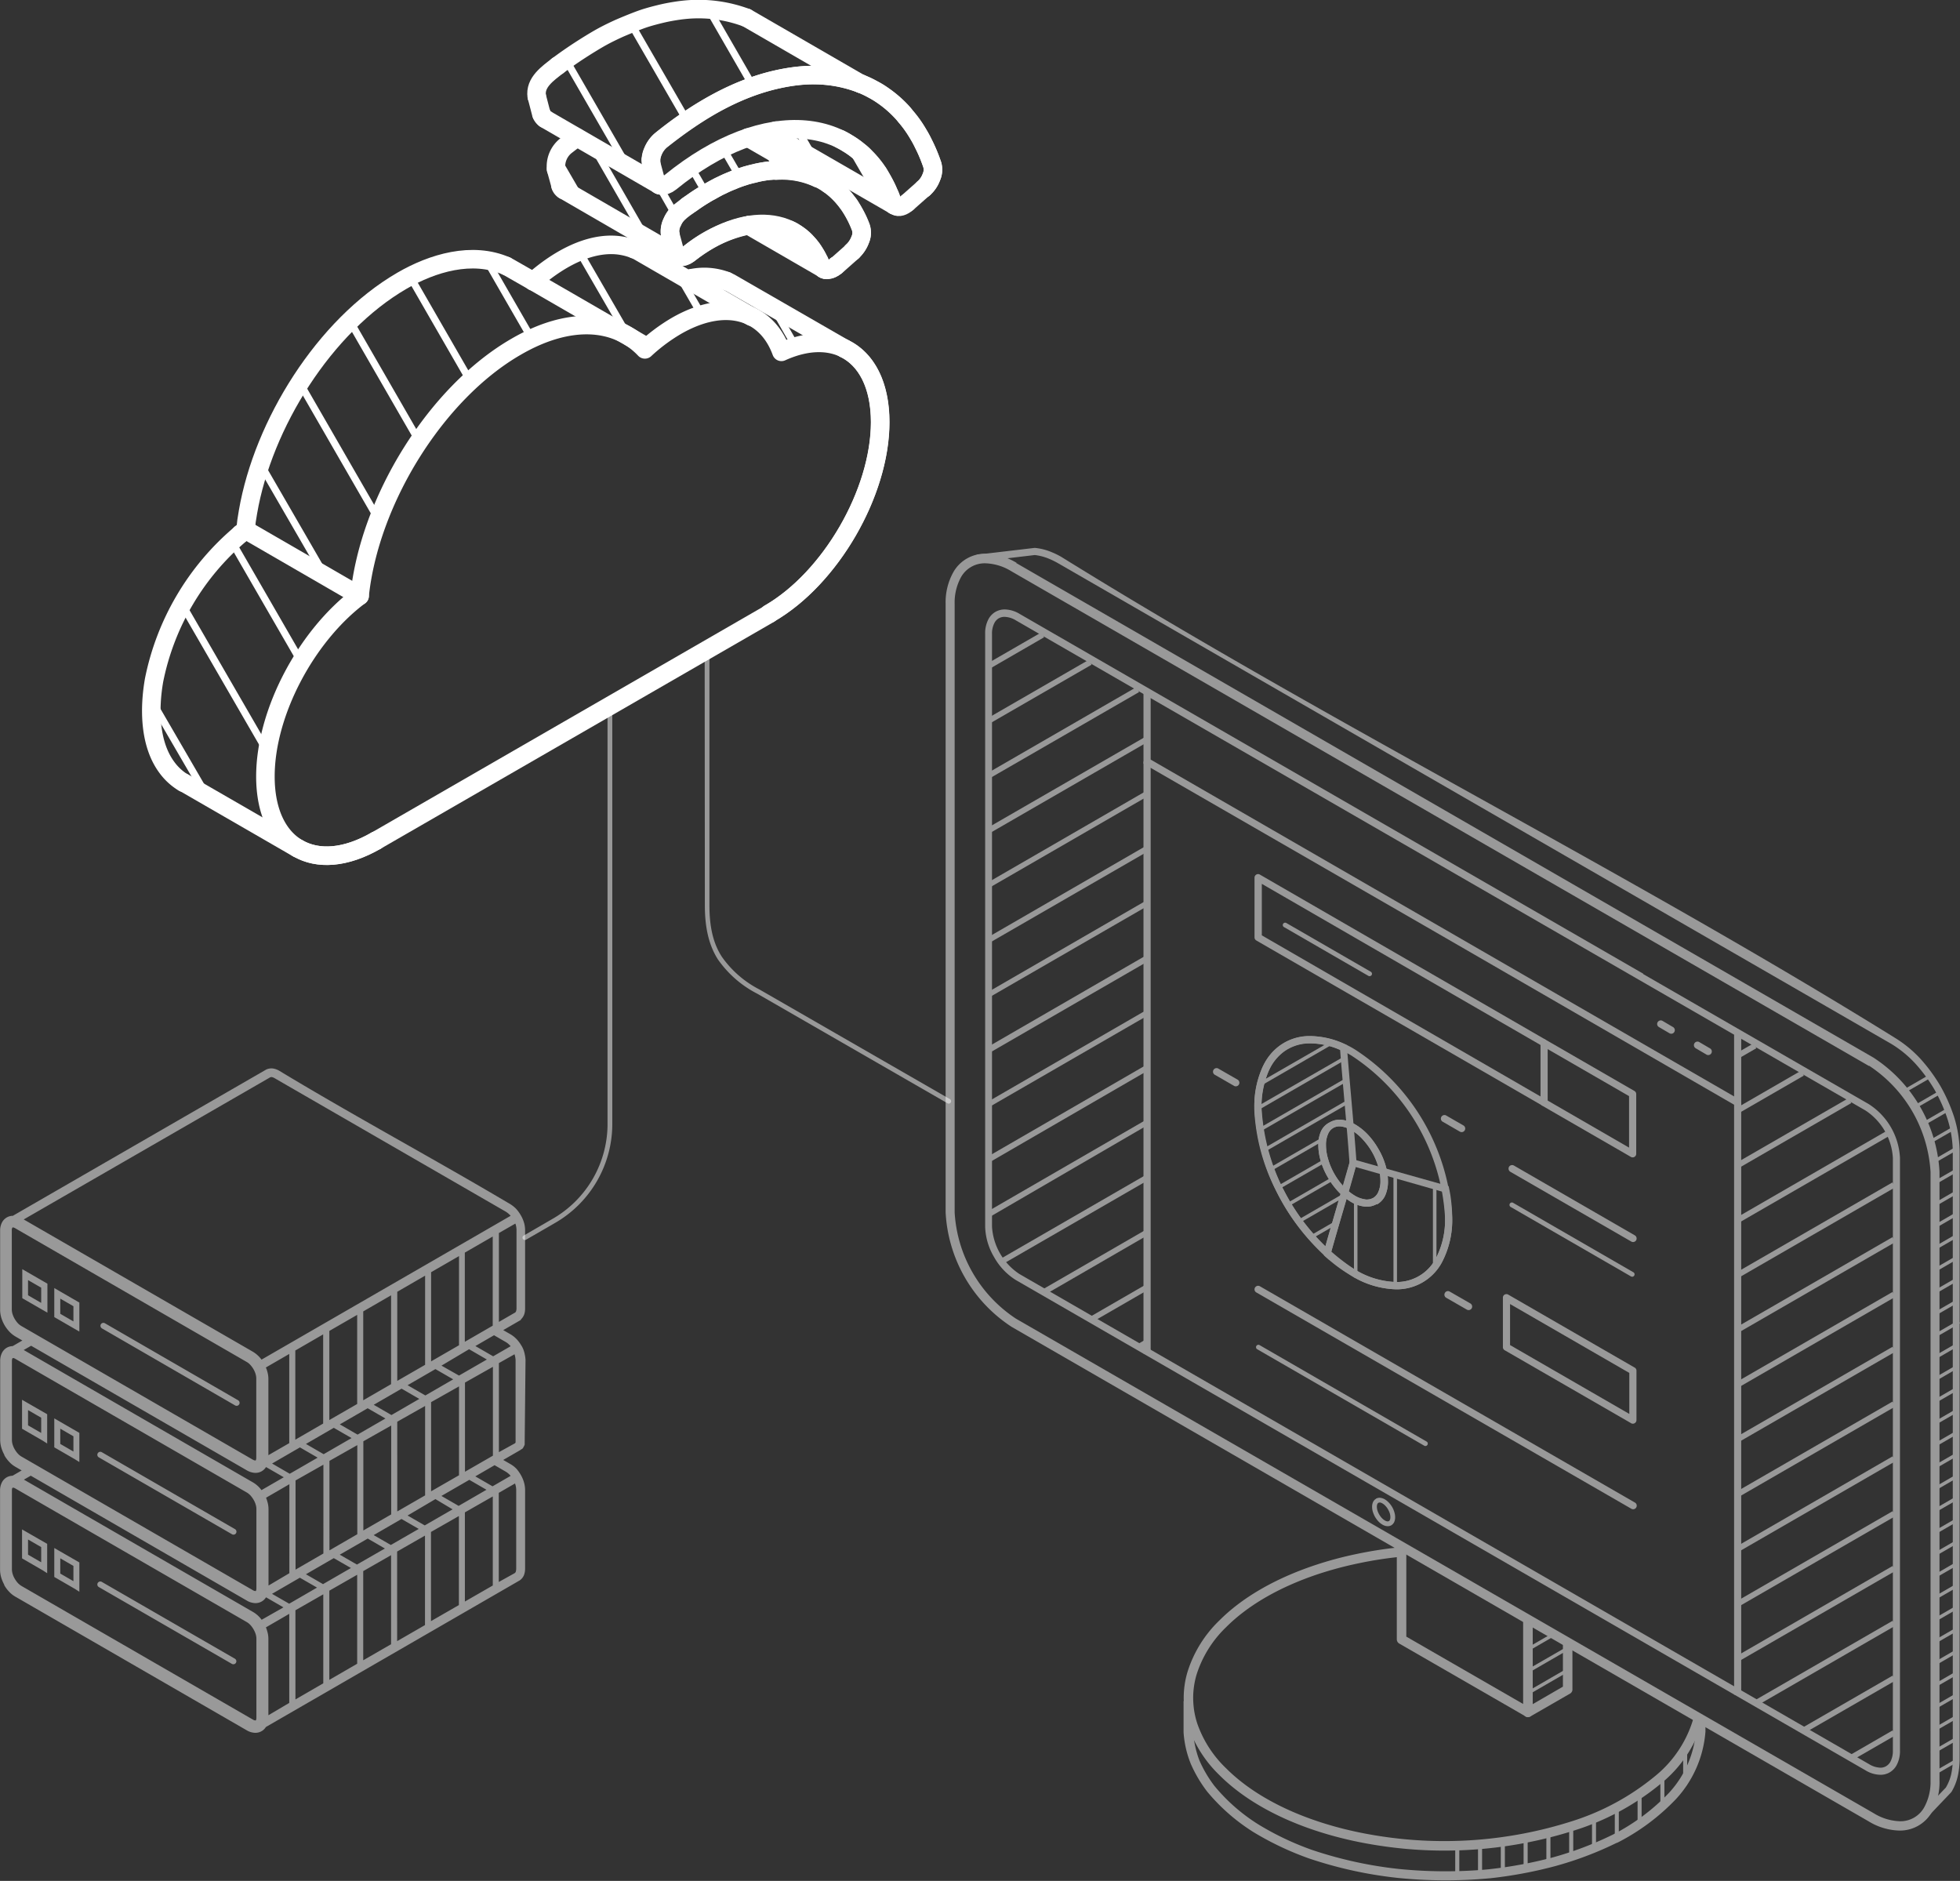 <svg id="Layer_1" data-name="Layer 1" xmlns="http://www.w3.org/2000/svg" viewBox="0 0 317.39 304.55"><rect x="0" y="0" width="317.39" height="304.55" fill="#333333" stroke="none"/><defs><style>.cls-1,.cls-3{fill:#fff;}.cls-1,.cls-2{opacity:0.5;}.cls-4,.cls-5,.cls-6,.cls-7,.cls-8{fill:none;stroke:#fff;stroke-linecap:round;}.cls-4,.cls-5{stroke-linejoin:round;stroke-width:3px;}.cls-4{fill-rule:evenodd;}.cls-6,.cls-7,.cls-8{stroke-miterlimit:10;}.cls-6{stroke-width:1.16px;}.cls-7{stroke-width:1.17px;}.cls-8{stroke-width:1.16px;}</style></defs><path class="cls-1" d="M369.78,174.75a.39.39,0,1,1,.77,0v41.09c0,3.6.64,6.22,2,8.33a16.79,16.79,0,0,0,6.13,5.33l30.85,17.76a.39.39,0,0,1-.39.67l-30.84-17.76a17.51,17.51,0,0,1-6.4-5.59c-1.41-2.24-2.09-5-2.09-8.74Z" transform="translate(-255.67 -69.27)"/><path class="cls-1" d="M354.05,184.49a.39.39,0,1,1,.77,0V251a18.51,18.51,0,0,1-9.45,16.39L340.86,270a.39.39,0,0,1-.52-.14.38.38,0,0,1,.14-.53l4.5-2.61A17.72,17.72,0,0,0,354.05,251V184.49Z" transform="translate(-255.67 -69.27)"/><g class="cls-2"><path class="cls-3" d="M448.9,344.81v4.93a15.3,15.3,0,0,0,1,4.59,19.92,19.92,0,0,0,2.44,4.13h0a29.47,29.47,0,0,0,7.11,6.22,46.32,46.32,0,0,0,8.67,4.12,66.17,66.17,0,0,0,14.08,3.09,75.7,75.7,0,0,0,14.45.06h0A69.88,69.88,0,0,0,507,370.05a55.71,55.71,0,0,0,9.82-3.71h0a33.62,33.62,0,0,0,9.1-6.76,16.6,16.6,0,0,0,4.38-10v-1.93h1.54v2a18.11,18.11,0,0,1-4.77,10.92,35,35,0,0,1-9.52,7.08l-.06,0a56.21,56.21,0,0,1-10.1,3.81,70.83,70.83,0,0,1-10.55,1.95h-.06a77.1,77.1,0,0,1-14.74-.07,67.42,67.42,0,0,1-14.41-3.16h0a48.72,48.72,0,0,1-9-4.27,31.42,31.42,0,0,1-7.47-6.54l-.07-.09a21.44,21.44,0,0,1-2.61-4.46,16.52,16.52,0,0,1-1.15-5.05v-5.05Z" transform="translate(-255.67 -69.27)"/><path class="cls-3" d="M482.7,321.32a63.23,63.23,0,0,0-7,1.07,59.05,59.05,0,0,0-6.59,1.76c-6.41,2.14-11.43,5.13-14.87,8.57a18.32,18.32,0,0,0-4.79,7.65,13.24,13.24,0,0,0,.14,8.09,18.41,18.41,0,0,0,4.64,7.14c5.61,5.61,14.66,9.39,24.76,10.95a68,68,0,0,0,31.13-2.36,40,40,0,0,0,13.48-7.27,18.78,18.78,0,0,0,6.4-9.8l1.51.35a20.3,20.3,0,0,1-6.9,10.61,41.37,41.37,0,0,1-14,7.57,69.44,69.44,0,0,1-31.84,2.42c-10.42-1.61-19.78-5.53-25.63-11.37a20.1,20.1,0,0,1-5-7.76,14.73,14.73,0,0,1-.16-9,19.77,19.77,0,0,1,5.18-8.32c3.59-3.59,8.82-6.71,15.48-8.93a59.37,59.37,0,0,1,6.75-1.81,66.34,66.34,0,0,1,7.17-1.1l.15,1.54Z" transform="translate(-255.67 -69.27)"/><path class="cls-3" d="M503.87,331.2v14l4.89-2.83v-7.18h1.54v7.58a.76.76,0,0,1-.38.72l-6.44,3.71a.7.7,0,0,1-.38.11.77.77,0,0,1-.77-.77V331.2Z" transform="translate(-255.67 -69.27)"/><path class="cls-3" d="M483.4,319.65v14.62l18.93,10.91V331.45h1.54v15.06a.86.86,0,0,1-.1.38.78.78,0,0,1-1.06.29L482.27,335.4a.8.8,0,0,1-.41-.68V319.65Z" transform="translate(-255.67 -69.27)"/><path class="cls-3" d="M478.48,311.94a1.22,1.22,0,0,1,.71-.15,2,2,0,0,1,.73.25,3.22,3.22,0,0,1,.65.53,3.87,3.87,0,0,1,.54.72,3.68,3.68,0,0,1,.35.82,2.76,2.76,0,0,1,.13.83,1.89,1.89,0,0,1-.14.75,1.24,1.24,0,0,1-.48.55,1.14,1.14,0,0,1-.71.14,1.72,1.72,0,0,1-.73-.25,2.86,2.86,0,0,1-.65-.52,4.37,4.37,0,0,1-.54-.72,4.63,4.63,0,0,1-.36-.83v0a2.89,2.89,0,0,1-.12-.81,1.93,1.93,0,0,1,.14-.75,1.21,1.21,0,0,1,.48-.54Zm.64.62a.39.39,0,0,0-.25.05.34.34,0,0,0-.16.19,1.06,1.06,0,0,0-.08.43,2.13,2.13,0,0,0,.09.6h0a3.23,3.23,0,0,0,.29.66,3.12,3.12,0,0,0,.43.58,2.16,2.16,0,0,0,.48.39,1.15,1.15,0,0,0,.41.15.47.47,0,0,0,.25-.05.38.38,0,0,0,.16-.19,1.08,1.08,0,0,0,.08-.44,2.25,2.25,0,0,0-.09-.61,3.4,3.4,0,0,0-.29-.65,2.82,2.82,0,0,0-.43-.58,1.91,1.91,0,0,0-.48-.39,1,1,0,0,0-.41-.15Z" transform="translate(-255.67 -69.27)"/><path class="cls-3" d="M557.76,249.08l-137.6-79.37a3.72,3.72,0,0,0-1.81-.56,1.87,1.87,0,0,0-.94.23,1.91,1.91,0,0,0-.68.7,3.68,3.68,0,0,0-.42,1.86l0,95.95a9.9,9.9,0,0,0,4.43,7.66l137.6,79.37a3.74,3.74,0,0,0,1.82.57,1.76,1.76,0,0,0,.93-.24,1.88,1.88,0,0,0,.68-.69,3.68,3.68,0,0,0,.42-1.86l0-95.95a9.9,9.9,0,0,0-4.43-7.67Zm-36-22.09,36.58,21.09a11,11,0,0,1,5,8.67l0,95.95a4.77,4.77,0,0,1-.57,2.43,3,3,0,0,1-1.1,1.12,2.93,2.93,0,0,1-1.51.39,4.77,4.77,0,0,1-2.4-.72L420.2,276.55a10.29,10.29,0,0,1-3.55-3.73,10.19,10.19,0,0,1-1.45-4.93l0-96a4.83,4.83,0,0,1,.57-2.43,3,3,0,0,1,1.1-1.12,3,3,0,0,1,1.52-.39,4.83,4.83,0,0,1,2.39.72l101,58.27Z" transform="translate(-255.67 -69.27)"/><g id="_2566851363984" data-name=" 2566851363984"><polygon class="cls-3" points="299.55 284.19 306.47 280.19 306.93 280.98 300.01 284.97 300 284.96 299.55 284.19"/><polygon class="cls-3" points="291.86 279.75 306.47 271.32 306.93 272.11 292.32 280.54 292.31 280.53 291.86 279.75"/><polygon class="cls-3" points="284.17 275.31 306.47 262.44 306.92 263.23 284.63 276.1 284.62 276.09 284.17 275.31"/><polygon class="cls-3" points="281.4 268.04 306.46 253.57 306.92 254.36 281.4 269.09 281.4 268.04"/><polygon class="cls-3" points="281.4 259.17 306.46 244.7 306.92 245.49 281.4 260.22 281.4 259.17"/><polygon class="cls-3" points="281.4 250.29 306.46 235.82 306.91 236.61 281.4 251.34 281.4 250.29"/><polygon class="cls-3" points="281.4 241.41 306.45 226.95 306.91 227.74 281.4 242.47 281.4 241.41"/><polygon class="cls-3" points="281.4 232.54 306.45 218.08 306.9 218.87 281.4 233.59 281.4 232.54"/><polygon class="cls-3" points="281.4 223.66 306.45 209.2 306.9 209.99 281.4 224.72 281.4 223.66"/><polygon class="cls-3" points="281.4 214.79 306.44 200.33 306.9 201.12 281.4 215.84 281.4 214.79"/><polygon class="cls-3" points="281.4 205.91 306.44 191.46 306.89 192.25 281.4 206.97 281.4 205.91"/><polygon class="cls-3" points="281.4 197.04 305.33 183.22 305.79 184.01 281.4 198.09 281.4 197.04"/><polygon class="cls-3" points="281.4 188.16 299.34 177.81 299.79 178.6 281.4 189.22 281.4 188.16"/><polygon class="cls-3" points="281.4 179.29 291.65 173.37 292.1 174.16 281.4 180.34 281.4 179.29"/><polygon class="cls-3" points="281.4 170.41 283.96 168.94 284.41 169.73 281.4 171.47 281.4 170.41"/><polygon class="cls-3" points="184.21 217.65 185.77 216.75 185.77 217.81 184.67 218.44 184.66 218.43 184.21 217.65"/><path class="cls-3" d="M432.19,282.48l9.24-5.34v1.06l-8.78,5.07h0l-.45-.78Zm82.48-47.62h0l.91.52-.91-.52Z" transform="translate(-255.67 -69.27)"/><path class="cls-3" d="M424.5,278.05l16.93-9.78v1.05L425,278.83h0ZM507.9,231h0l-.91-.53.91.53Z" transform="translate(-255.67 -69.27)"/><path class="cls-3" d="M417.6,273.15l23.83-13.76v1.06l-23.37,13.49ZM499.3,226h0l.91.53h0l-.91-.53Z" transform="translate(-255.67 -69.27)"/><path class="cls-3" d="M415.5,265.49l25.93-15v1L416,266.28l-.45-.77v0Zm76.11-43.94h0l.91.52h0l-.92-.52Z" transform="translate(-255.67 -69.27)"/><path class="cls-3" d="M415.5,256.62l25.93-15v1.06L416,257.41l-.45-.78Zm68.43-39.51h0l.91.52h0Z" transform="translate(-255.67 -69.27)"/><path class="cls-3" d="M415.49,247.75l25.94-15v1l-25.49,14.72-.45-.78Zm60.75-35.08h0l.91.53h0Z" transform="translate(-255.67 -69.27)"/><path class="cls-3" d="M415.49,238.87l25.94-15V225l-25.49,14.72-.45-.78v0Zm53.07-30.64h0l.91.53h0Z" transform="translate(-255.67 -69.27)"/><path class="cls-3" d="M415.49,230l25.94-15v1l-25.5,14.72-.44-.78Zm45.38-26.2h0l.91.52h0Z" transform="translate(-255.67 -69.27)"/><path class="cls-3" d="M415.48,221.13l25.95-15v1.06l-25.5,14.72-.45-.78Zm37.7-21.77h0l.91.52h0l-.92-.52Z" transform="translate(-255.67 -69.27)"/><path class="cls-3" d="M415.48,212.25l25.95-15v1l-25.5,14.73-.45-.78v0Zm30-17.33h0l.91.53h0l-.91-.53Z" transform="translate(-255.67 -69.27)"/><polygon class="cls-3" points="159.81 134.11 185.77 119.13 185.77 120.18 160.26 134.91 159.81 134.13 159.81 134.11"/><polygon class="cls-3" points="159.81 125.24 184 111.27 184.45 112.06 160.25 126.03 159.81 125.25 159.81 125.24"/><polygon class="cls-3" points="159.8 116.37 176.31 106.84 176.76 107.63 160.25 117.16 159.8 116.38 159.8 116.37"/><polygon class="cls-3" points="159.8 107.49 168.62 102.4 169.07 103.19 160.25 108.29 159.8 107.51 159.8 107.49"/></g><path class="cls-3" d="M442,192.57v95.88h-1.16V192.57Zm94.48,151.09V247.79h1.15v95.87Z" transform="translate(-255.67 -69.27)"/><path class="cls-3" d="M442,181.26v11l94.48,54.54v-10.3h1.15v12.31q-48.37-28-96.79-55.88V181.26Z" transform="translate(-255.67 -69.27)"/><path class="cls-3" d="M505.46,248.31l-46.35-26.76a.59.59,0,0,1-.29-.5v-9.67a.58.58,0,0,1,.58-.58.53.53,0,0,1,.3.09L506,237.64l-.58,1L460,212.38v8.34L506,247.31l-.58,1Z" transform="translate(-255.67 -69.27)"/><path class="cls-3" d="M530.26,239a.58.58,0,0,1-.21-.79.58.58,0,0,1,.79-.21l1.7,1a.58.58,0,1,1-.58,1Z" transform="translate(-255.67 -69.27)"/><path class="cls-3" d="M524.31,235.57a.57.57,0,0,1-.21-.79.58.58,0,0,1,.79-.21l1.7,1a.58.58,0,0,1,.21.79.57.57,0,0,1-.79.21l-1.7-1Z" transform="translate(-255.67 -69.27)"/><path class="cls-3" d="M506,237.64l14.34,8.28a.58.58,0,0,1,.29.5v9.67a.58.58,0,0,1-.92.47l-14.29-8.25a.57.57,0,0,1-.29-.5v-9.67a.58.58,0,0,1,.58-.58.6.6,0,0,1,.29.08Zm13.47,9.11-13.18-7.61v8.33l13.18,7.62Z" transform="translate(-255.67 -69.27)"/><path class="cls-3" d="M463.59,219.38a.37.37,0,0,1-.14-.52.38.38,0,0,1,.52-.14l13.67,7.89a.39.39,0,0,1,.15.53.4.4,0,0,1-.53.14Z" transform="translate(-255.67 -69.27)"/><path class="cls-3" d="M500.24,259a.6.6,0,0,1-.21-.8.59.59,0,0,1,.79-.21l19.59,11.31a.59.59,0,0,1,.21.79.58.58,0,0,1-.79.21Z" transform="translate(-255.67 -69.27)"/><path class="cls-3" d="M500.34,264.72a.39.39,0,1,1,.39-.67l19.4,11.2a.39.39,0,1,1-.39.67Z" transform="translate(-255.67 -69.27)"/><path class="cls-3" d="M459.11,278.54a.57.57,0,0,1-.21-.79.58.58,0,0,1,.79-.21l60.69,35a.58.58,0,1,1-.58,1l-60.69-35Z" transform="translate(-255.67 -69.27)"/><path class="cls-3" d="M459.21,287.71a.39.39,0,0,1,.38-.67l27.14,15.67a.39.39,0,0,1-.38.67l-27.14-15.67Z" transform="translate(-255.67 -69.27)"/><path class="cls-3" d="M475.11,274.85a13.38,13.38,0,0,0,6.58,2,7.12,7.12,0,0,0,6.44-3.72,13.44,13.44,0,0,0,1.54-6.72,33.59,33.59,0,0,0-15.15-26.22,13.42,13.42,0,0,0-6.61-2,7,7,0,0,0-6.41,3.7,13.42,13.42,0,0,0-1.54,6.74,33.54,33.54,0,0,0,15.15,26.23Zm6.58,3.18a14.49,14.49,0,0,1-7.16-2.18,34.7,34.7,0,0,1-15.73-27.23,14.57,14.57,0,0,1,1.7-7.32,8.21,8.21,0,0,1,7.41-4.28,14.57,14.57,0,0,1,7.19,2.19,34.68,34.68,0,0,1,15.73,27.22,14.7,14.7,0,0,1-1.7,7.3,8.29,8.29,0,0,1-7.44,4.3Z" transform="translate(-255.67 -69.27)"/><path class="cls-3" d="M475.11,274.85a13.38,13.38,0,0,0,6.58,2,7.12,7.12,0,0,0,6.44-3.72,13.44,13.44,0,0,0,1.54-6.72c0-.57,0-1.14-.07-1.71s-.12-1.18-.21-1.78l-.14-.69-14.07-4L471.23,272c.58.52,1.18,1,1.79,1.45A21.37,21.37,0,0,0,475.11,274.85Zm6.58,3.18a14.49,14.49,0,0,1-7.16-2.18,23.47,23.47,0,0,1-2.19-1.43c-.72-.53-1.43-1.12-2.13-1.75l-.13-.12-.1-.37q2.2-7.65,4.4-15.31l15.87,4.46c.1.47.2.95.28,1.43s.17,1.25.22,1.87.08,1.21.08,1.8a14.7,14.7,0,0,1-1.7,7.3,8.29,8.29,0,0,1-7.44,4.3Z" transform="translate(-255.67 -69.27)"/><path class="cls-3" d="M470.2,272.62a36.13,36.13,0,0,1-7.8-10.38,32.19,32.19,0,0,1-3.53-12,16.46,16.46,0,0,1,1.16-8,9.11,9.11,0,0,1,2.91-3.67,8.18,8.18,0,0,1,4.29-1.51,12.8,12.8,0,0,1,6.24,1.3l.32.14,0,.34c.21,2.73.46,5.58.71,8.44.3,3.42.6,6.85.84,10.27v.1l0,.09c-.69,2.6-1.45,5.14-2.2,7.68-.67,2.27-1.35,4.54-2,6.93l-.24.91-.7-.63Zm-6.77-10.9a35.19,35.19,0,0,0,6.85,9.39c.56-2,1.15-4,1.75-6,.75-2.51,1.49-5,2.17-7.55-.23-3.3-.54-6.73-.84-10.16-.23-2.7-.47-5.4-.68-8.11a11.64,11.64,0,0,0-5.37-1.06,7.1,7.1,0,0,0-3.69,1.3,7.94,7.94,0,0,0-2.53,3.2,15.45,15.45,0,0,0-1.07,7.44,31.33,31.33,0,0,0,3.41,11.58Z" transform="translate(-255.67 -69.27)"/><path class="cls-3" d="M489.23,250.86a.58.58,0,0,1,.57-1l2.85,1.64a.58.58,0,0,1,.21.79.57.57,0,0,1-.79.21Z" transform="translate(-255.67 -69.27)"/><path class="cls-3" d="M489.86,279.4a.57.57,0,0,1-.21-.79.56.56,0,0,1,.78-.21l3.34,1.92a.59.59,0,0,1,.22.79.58.58,0,0,1-.79.21Z" transform="translate(-255.67 -69.27)"/><path class="cls-3" d="M452.33,243.26a.58.58,0,0,1,.57-1l3.22,1.85a.58.58,0,0,1-.58,1Z" transform="translate(-255.67 -69.27)"/><g id="_2566851336304" data-name=" 2566851336304"><polygon class="cls-3" points="214.63 202.34 214.64 202.33 214.92 202.82 214.92 202.83 214.63 202.34"/><polygon class="cls-3" points="212.34 199.97 215.9 197.91 216.19 198.4 212.62 200.46 212.34 199.97"/><polygon class="cls-3" points="210.32 197.44 217.22 193.45 217.51 193.94 210.6 197.93 210.32 197.44"/><path class="cls-3" d="M464.22,264l7.17-4.14c.09.16.2.33.3.48l-7.18,4.15Z" transform="translate(-255.67 -69.27)"/><path class="cls-3" d="M462.69,261.22l7.4-4.27c.05.19.11.37.17.56l-7.28,4.2Z" transform="translate(-255.67 -69.27)"/><path class="cls-3" d="M461.41,258.27l8.5-4.91a5.27,5.27,0,0,0-.13.73l-8.09,4.67Zm12.15-7,.3-.17.2.35-.5-.18Z" transform="translate(-255.67 -69.27)"/><polygon class="cls-3" points="204.72 185.9 217.88 178.29 218.17 178.79 205 186.39 204.72 185.9"/><polygon class="cls-3" points="204.01 182.61 217.58 174.78 217.86 175.27 204.29 183.1 204.01 182.61"/><path class="cls-3" d="M459.39,248.35,473,240.52l.28.49-13.56,7.84-.28-.49Z" transform="translate(-255.67 -69.27)"/><path class="cls-3" d="M459.89,244.37l11-6.33.28.49-11.05,6.39-.23-.4a.83.83,0,0,0,0-.15Z" transform="translate(-255.67 -69.27)"/><path class="cls-3" d="M464.36,238.39l.15.27-1,.59-.15-.26A6.5,6.5,0,0,1,464.36,238.39Z" transform="translate(-255.67 -69.27)"/></g><path class="cls-3" d="M478.61,264.23a3.25,3.25,0,0,1-2,.4,5.52,5.52,0,0,1-2.15-.74,9.73,9.73,0,0,1-2.07-1.67,12.07,12.07,0,0,1-1.69-2.3,11.56,11.56,0,0,1-1.14-2.61,9.09,9.09,0,0,1-.41-2.62,5.36,5.36,0,0,1,.44-2.26A3,3,0,0,1,471,251a3.1,3.1,0,0,1,1.95-.41,5.32,5.32,0,0,1,2.17.75,9.24,9.24,0,0,1,2.05,1.64,12.3,12.3,0,0,1,1.7,2.31,11.47,11.47,0,0,1,1.15,2.62,9.09,9.09,0,0,1,.41,2.62,5.49,5.49,0,0,1-.43,2.26,3.16,3.16,0,0,1-1.34,1.49Zm-1.86-.75a2.18,2.18,0,0,0,1.29-.25h0a2,2,0,0,0,.84-1,4.22,4.22,0,0,0,.33-1.78,7.85,7.85,0,0,0-.36-2.29,10.7,10.7,0,0,0-1-2.36h0a11.45,11.45,0,0,0-1.56-2.1,7.66,7.66,0,0,0-1.78-1.44,4.31,4.31,0,0,0-1.7-.6,2,2,0,0,0-1.25.25h0a2,2,0,0,0-.84,1,4.22,4.22,0,0,0-.33,1.78,7.85,7.85,0,0,0,.36,2.29,10.7,10.7,0,0,0,1,2.36h0a10.94,10.94,0,0,0,1.53,2.08,8.36,8.36,0,0,0,1.8,1.46,4.41,4.41,0,0,0,1.68.59Z" transform="translate(-255.67 -69.27)"/><path class="cls-3" d="M487.71,274.69V261.21h.35l.22.32V274c-.06.45-.14.32-.24.73Z" transform="translate(-255.67 -69.27)"/><polygon class="cls-3" points="225.65 207.86 225.65 190.31 226.22 190.31 226.22 207.86 225.65 207.86"/><polygon class="cls-3" points="219.25 206.84 219.25 194.47 219.82 194.47 219.82 206.84 219.25 206.84"/><path class="cls-3" d="M478.61,264.23a3.25,3.25,0,0,1-2,.4,5.52,5.52,0,0,1-2.15-.74,9.73,9.73,0,0,1-2.07-1.67,12.07,12.07,0,0,1-1.69-2.3,11.56,11.56,0,0,1-1.14-2.61,9.09,9.09,0,0,1-.41-2.62,5.36,5.36,0,0,1,.44-2.26A3,3,0,0,1,471,251a3.1,3.1,0,0,1,1.95-.41,5.32,5.32,0,0,1,2.17.75,9.24,9.24,0,0,1,2.05,1.64,12.3,12.3,0,0,1,1.7,2.31,11.47,11.47,0,0,1,1.15,2.62,9.09,9.09,0,0,1,.41,2.62,5.49,5.49,0,0,1-.43,2.26,3.16,3.16,0,0,1-1.34,1.49Zm-1.86-.75a2.18,2.18,0,0,0,1.29-.25h0a2,2,0,0,0,.84-1,4.22,4.22,0,0,0,.33-1.78,7.85,7.85,0,0,0-.36-2.29,10.7,10.7,0,0,0-1-2.36h0a11.45,11.45,0,0,0-1.56-2.1,7.66,7.66,0,0,0-1.78-1.44,4.31,4.31,0,0,0-1.7-.6,2,2,0,0,0-1.25.25h0a2,2,0,0,0-.84,1,4.22,4.22,0,0,0-.33,1.78,7.85,7.85,0,0,0,.36,2.29,10.7,10.7,0,0,0,1,2.36h0a10.94,10.94,0,0,0,1.53,2.08,8.36,8.36,0,0,0,1.8,1.46,4.41,4.41,0,0,0,1.68.59Z" transform="translate(-255.67 -69.27)"/><path class="cls-3" d="M566.76,362.88l4-4.16a7.42,7.42,0,0,0,.87-2.15,11.65,11.65,0,0,0,.26-2.45l0-98.52a18.09,18.09,0,0,0-.84-5.1,26,26,0,0,0-2.11-4.78,25.54,25.54,0,0,0-3.08-4.2,17.74,17.74,0,0,0-4-3.27l-134.9-77.81a12.44,12.44,0,0,0-1.84-.86,8.5,8.5,0,0,0-1.88-.44l-9.28,1.1-.13-1.15,9.34-1.1h.14a9.38,9.38,0,0,1,2.19.5,13.71,13.71,0,0,1,2,.93c43.67,27.11,91.24,50.72,134.92,77.83a19.48,19.48,0,0,1,4.25,3.48,26.92,26.92,0,0,1,3.23,4.41v0a27.06,27.06,0,0,1,2.21,5,19.59,19.59,0,0,1,.89,5.43q0,49.28,0,98.56a13.28,13.28,0,0,1-.29,2.69,8.74,8.74,0,0,1-1,2.54l-.08.11-4,4.2-.83-.8Z" transform="translate(-255.67 -69.27)"/><path class="cls-3" d="M500.2,287.06l19.31,11.15v-6.64L500.2,280.42v6.64Zm19.6,12.65-20.43-11.79a.57.57,0,0,1-.33-.53v-8a.59.59,0,0,1,.07-.29.58.58,0,0,1,.79-.21l20.43,11.79a.58.58,0,0,1,.34.53v8a.6.6,0,0,1-.08.29.59.59,0,0,1-.79.22Z" transform="translate(-255.67 -69.27)"/><path class="cls-3" d="M558.28,241.85,419.45,161.77a8.52,8.52,0,0,0-4.19-1.29,4.39,4.39,0,0,0-4,2.3,8.57,8.57,0,0,0-1,4.28l0,98.54a22.13,22.13,0,0,0,9.92,17.18L559.1,362.87a8.57,8.57,0,0,0,4.19,1.29,4.39,4.39,0,0,0,4-2.3,8.54,8.54,0,0,0,1-4.29l0-98.54a22.17,22.17,0,0,0-9.92-17.18ZM420.22,160.43l138.83,80.09A23.58,23.58,0,0,1,569.74,259l0,98.54a10,10,0,0,1-1.18,5.05,5.95,5.95,0,0,1-5.31,3.08,10,10,0,0,1-5-1.5L419.5,284.12a23.6,23.6,0,0,1-10.7-18.52l0-98.54A10,10,0,0,1,410,162a5.88,5.88,0,0,1,5.31-3.07,10.13,10.13,0,0,1,5,1.49Z" transform="translate(-255.67 -69.27)"/><polygon class="cls-3" points="313.32 216.61 317.39 214.26 317.12 213.79 313.2 216.05 313.15 216.17 313.12 216.26 313.32 216.61"/><polygon class="cls-3" points="312.98 220.35 317.06 217.99 316.78 217.52 312.71 219.87 312.71 219.88 312.98 220.35"/><polygon class="cls-3" points="312.98 223.89 317.05 221.53 316.78 221.06 312.71 223.41 312.71 223.42 312.98 223.89"/><polygon class="cls-3" points="312.98 227.43 317.05 225.08 316.78 224.6 312.71 226.95 312.71 226.96 312.98 227.43"/><polygon class="cls-3" points="312.97 230.97 317.05 228.62 316.77 228.15 312.7 230.5 312.7 230.5 312.97 230.97"/><polygon class="cls-3" points="312.97 234.51 317.04 232.16 316.77 231.69 312.7 234.04 312.7 234.05 312.97 234.51"/><polygon class="cls-3" points="312.97 238.05 317.04 235.7 316.77 235.23 312.7 237.58 312.7 237.59 312.97 238.05"/><polygon class="cls-3" points="312.97 241.59 317.04 239.24 316.76 238.77 312.7 241.12 312.7 241.13 312.97 241.59"/><polygon class="cls-3" points="312.96 245.14 317.04 242.79 316.76 242.31 312.69 244.66 312.69 244.67 312.96 245.14"/><polygon class="cls-3" points="312.96 248.68 317.03 246.33 316.76 245.85 312.69 248.2 312.69 248.21 312.96 248.68"/><polygon class="cls-3" points="312.96 252.22 317.03 249.87 316.76 249.4 312.69 251.75 312.69 251.75 312.96 252.22"/><polygon class="cls-3" points="312.95 255.76 317.03 253.41 316.75 252.94 312.69 255.29 312.69 255.3 312.95 255.76"/><polygon class="cls-3" points="312.95 259.3 317.02 256.95 316.75 256.48 312.68 258.83 312.68 258.84 312.95 259.3"/><polygon class="cls-3" points="312.95 262.84 317.02 260.49 316.75 260.02 312.68 262.37 312.68 262.38 312.95 262.84"/><polygon class="cls-3" points="312.94 266.39 317.02 264.04 316.75 263.56 312.68 265.91 312.68 265.92 312.94 266.39"/><polygon class="cls-3" points="312.94 269.93 317.01 267.58 316.74 267.1 312.67 269.45 312.67 269.46 312.94 269.93"/><polygon class="cls-3" points="312.94 273.47 317.01 271.12 316.74 270.65 312.67 273 312.67 273 312.94 273.47"/><polygon class="cls-3" points="312.94 277.01 317.01 274.66 316.74 274.19 312.67 276.54 312.67 276.55 312.94 277.01"/><polygon class="cls-3" points="312.93 280.55 317.01 278.2 316.73 277.73 312.66 280.08 312.66 280.09 312.93 280.55"/><polygon class="cls-3" points="312.93 284.09 317 281.74 316.73 281.27 312.66 283.62 312.66 283.63 312.93 284.09"/><polygon class="cls-3" points="312.98 287.61 317.05 285.25 316.78 284.78 312.71 287.13 312.98 287.61"/><polygon class="cls-3" points="308.95 176.65 313.03 174.3 312.75 173.83 308.69 176.18 308.69 176.19 308.95 176.65"/><polygon class="cls-3" points="310.17 179.49 314.24 177.14 313.96 176.67 309.9 179.02 309.9 179.03 310.17 179.49"/><polygon class="cls-3" points="311.64 182.18 315.72 179.83 315.45 179.35 311.38 181.7 311.38 181.71 311.64 182.18"/><polygon class="cls-3" points="312.56 185.19 316.64 182.84 316.36 182.37 312.3 184.71 312.29 184.72 312.56 185.19"/><polygon class="cls-3" points="313.02 188.47 317.09 186.12 316.81 185.64 312.75 187.99 312.75 188 313.02 188.47"/><polygon class="cls-3" points="313.01 192.01 317.08 189.66 316.81 189.19 312.74 191.53 312.74 191.54 313.01 192.01"/><polygon class="cls-3" points="313.01 195.55 317.08 193.2 316.81 192.73 312.74 195.08 312.74 195.09 313.01 195.55"/><polygon class="cls-3" points="313.01 199.09 317.08 196.74 316.81 196.27 312.74 198.62 312.74 198.63 313.01 199.09"/><polygon class="cls-3" points="313 202.63 317.08 200.28 316.8 199.81 312.74 202.16 312.74 202.17 313 202.63"/><polygon class="cls-3" points="313 206.18 317.07 203.82 316.8 203.35 312.73 205.7 312.73 205.71 313 206.18"/><polygon class="cls-3" points="313 209.72 317.07 207.37 316.8 206.89 312.73 209.24 312.73 209.25 313 209.72"/><polygon class="cls-3" points="313.05 213.23 317.12 210.88 316.85 210.41 312.77 212.76 313.05 213.23"/><polygon class="cls-3" points="268.87 292.86 268.87 287.91 269.52 287.91 269.52 292.86 269.51 292.86 268.87 292.86"/><polygon class="cls-3" points="265.18 295.58 265.18 290.04 265.83 290.04 265.83 295.58 265.82 295.58 265.18 295.58"/><polygon class="cls-3" points="261.49 297.72 261.49 292.18 262.14 292.18 262.14 297.71 262.13 297.72 261.49 297.72"/><polygon class="cls-3" points="257.8 299.85 257.8 294.31 258.45 294.31 258.45 299.84 258.44 299.85 257.8 299.85"/><polygon class="cls-3" points="254.1 300.77 254.1 296.44 254.76 296.44 254.76 300.76 254.75 300.77 254.1 300.77"/><polygon class="cls-3" points="250.41 302.17 250.41 296.63 251.07 296.63 251.07 302.16 251.06 302.17 250.41 302.17"/><polygon class="cls-3" points="246.72 302.97 246.72 297.43 247.38 297.43 247.38 302.97 247.37 302.97 246.72 302.97"/><polygon class="cls-3" points="243.03 303.5 243.03 297.96 243.69 297.96 243.69 303.5 243.68 303.5 243.03 303.5"/><polygon class="cls-3" points="272.56 289.02 272.56 284.07 273.21 284.07 273.21 289.01 273.2 289.02 272.56 289.02"/><polygon class="cls-3" points="239.34 303.33 239.34 299 240 299 240 303.32 239.99 303.33 239.34 303.33"/><polygon class="cls-3" points="235.65 303.74 235.65 299.19 236.31 299.19 236.31 303.74 236.3 303.74 235.65 303.74"/><polygon class="cls-3" points="247.91 267.1 252.06 264.7 251.78 264.23 247.64 266.62 247.64 266.63 247.91 267.1"/><polygon class="cls-3" points="247.9 270.64 253.94 267.15 253.67 266.68 247.63 270.16 247.63 270.17 247.9 270.64"/><polygon class="cls-3" points="247.9 274.18 253.94 270.69 253.66 270.22 247.63 273.71 247.63 273.71 247.9 274.18"/></g><path class="cls-1" d="M267.8,284.46l-3.34-1.93v-4.7l4.06,2.35v4.69Zm33.82,24-2.87-1.65a2.07,2.07,0,0,1-.7.68,2,2,0,0,1-1.23.25,2.94,2.94,0,0,1-1.17-.39l-34.94-20.18-1.2.69,37.11,21.43a4.58,4.58,0,0,1,1,.79,4.42,4.42,0,0,1,.39.47l3.62-2.09Zm-1.89-2.22,2.86,1.66,4.52-2.61-2.87-1.66Zm5.48-3.17,2.87,1.66,4.52-2.61-2.88-1.66-4.51,2.61Zm5.49-3.17,2.87,1.66,4.52-2.61-2.88-1.66-4.51,2.61Zm5.49-3.17,2.87,1.66,4.51-2.61-2.87-1.66Zm5.48-3.17,2.88,1.66,4.51-2.61-2.88-1.66-4.51,2.61Zm5.49-3.17L330,292l4.51-2.6-2.88-1.67Zm5.49-3.17,2.88,1.66,2.83-1.63-.11-.13a3.13,3.13,0,0,0-.66-.54l-1.92-1.11Zm-31.13,42.28-2.77-1.6a2,2,0,0,1-1.93.93,2.79,2.79,0,0,1-1.17-.39l-35-20.23-1.11.64,37.11,21.43a4.65,4.65,0,0,1,1,.79,5.71,5.71,0,0,1,.39.47l3.52-2Zm-1.8-2.16,2.78,1.6,4.51-2.61-2.78-1.6-4.51,2.61Zm5.49-3.17,2.77,1.6,4.52-2.61-2.78-1.6Zm5.48-3.17,2.78,1.6L318,320l-2.78-1.61L310.69,321Zm5.49-3.17,2.78,1.6,4.52-2.6-2.79-1.61Zm5.49-3.17,2.78,1.6,4.51-2.6L326.18,312Zm5.48-3.17,2.79,1.61,4.51-2.61-2.78-1.61Zm5.49-3.17,2.79,1.61,2.93-1.69-.11-.13a3.35,3.35,0,0,0-.66-.54l-1.83-1.06-3.12,1.81ZM302.51,345V330.58l-3.78,2.19a4,4,0,0,1,.2.58,4.24,4.24,0,0,1,.2,1.25V347l3.38-2Zm1-15v14.44l4.51-2.61V327.42Zm5.49-3.17v14.44l4.51-2.61V324.25Zm5.49-3.17v14.44l4.51-2.6V321.08Zm5.49-3.17V335l4.51-2.6V317.91Zm5.48-3.17v14.44l4.52-2.6V314.74Zm5.49-3.17v14.44l4.52-2.6V311.57Zm5.49-3.17v14.44L339,324a.57.57,0,0,0,.19-.23,1.87,1.87,0,0,0,.07-.47V310.44a3.06,3.06,0,0,0-.14-.82l-.05-.15L336.42,311Zm-33.91,13V309.59l-3.78,2.19a4,4,0,0,1,.2.58,4.29,4.29,0,0,1,.2,1.25V326l3.38-2Zm1-15v14.44l4.51-2.61V306.43Zm5.49-3.17V320.3l4.51-2.61V303.26Zm5.49-3.17v14.44l4.51-2.6V300.09Zm5.49-3.17V314l4.51-2.6V296.92Zm5.48-3.17v14.44l4.52-2.6V293.75Zm5.49-3.17v14.44l4.52-2.6V290.58Zm5.49-3.17v14.44L339,303a.37.37,0,0,0,.16-.17l0-.12,0-.08,0-.16v-13a3.94,3.94,0,0,0-.17-.92l0,0L336.42,290Zm-1-6.09V269.48l-4.52,2.61v14.44l4.52-2.61Zm1-15v14.44l2.65-1.53a.65.65,0,0,0,.14-.23,1.65,1.65,0,0,0,.06-.43V268.36a3.35,3.35,0,0,0-.13-.82l-.06-.15-2.66,1.53Zm-73.83,12.53-3.35-1.93v-4.7l4.07,2.35v4.69ZM260.21,279l2.13,1.23v-2.46l-2.13-1.23Zm-2.53-12.83,41.08-23.71a2,2,0,0,1,1.14-.18,3.05,3.05,0,0,1,.93.33c12.32,7.44,25.14,14.32,37.53,21.67a4.75,4.75,0,0,1,.95.79,6.19,6.19,0,0,1,.71,1h0l0,0a5.18,5.18,0,0,1,.48,1.09,4.44,4.44,0,0,1,.2,1.21V281.2a3,3,0,0,1-.13.86,2.17,2.17,0,0,1-.55.85L340,283l-2.84,1.64,1.25.72a4.66,4.66,0,0,1,.95.78,5.47,5.47,0,0,1,.7.94,3.76,3.76,0,0,1,.48,1.05,6.32,6.32,0,0,1,.23,1.32l-.14,13.74a3.33,3.33,0,0,1-.25.5l-.1.14L340,304l-.09.07-2.75,1.59,1.16.67a4.47,4.47,0,0,1,1,.78,6.27,6.27,0,0,1,.7,1h0l0,0a5.36,5.36,0,0,1,.47,1.08,4.65,4.65,0,0,1,.21,1.23v12.86a3,3,0,0,1-.17,1,1.89,1.89,0,0,1-.73.9l-41.07,23.72a2,2,0,0,1-1.93.93,2.79,2.79,0,0,1-1.17-.39l-37.47-21.64a4.15,4.15,0,0,1-1-.79,5.24,5.24,0,0,1-.8-1.07l0-.07a6.5,6.5,0,0,1-.49-1.16,4.63,4.63,0,0,1-.19-1.25V310.62a2.82,2.82,0,0,1,.24-1.2,2,2,0,0,1,.83-.94,2,2,0,0,1,.95-.26l1.48-.86-1-.58a4.15,4.15,0,0,1-1-.79,5.85,5.85,0,0,1-.8-1.07l0-.07a6.21,6.21,0,0,1-.49-1.16,4.57,4.57,0,0,1-.19-1.25v-12.8a2.87,2.87,0,0,1,.24-1.21,2,2,0,0,1,.83-.94,2,2,0,0,1,.95-.26l1.57-.91-1.09-.63a4.59,4.59,0,0,1-1-.79,5.85,5.85,0,0,1-.8-1.07v0a5.74,5.74,0,0,1-.52-1.2,4.63,4.63,0,0,1-.19-1.25V268.54a2.86,2.86,0,0,1,.24-1.2,2,2,0,0,1,1.77-1.21ZM330,272.65l-4.52,2.61V289.7l4.52-2.61Zm-5.49,3.17L320,278.43v14.43l4.51-2.6ZM319,279l-4.51,2.61V296l4.51-2.61Zm-5.49,3.17L309,284.77V299.2l4.51-2.6ZM308,285.33l-4.51,2.61v14.44l4.51-2.61V285.33Zm-5.49,3.17-3.79,2.19a3.28,3.28,0,0,1,.21.57,4.35,4.35,0,0,1,.2,1.26v12.37l3.38-1.95V288.5Zm-4.51.93,40.36-23.3-.11-.12a3.6,3.6,0,0,0-.66-.54l-37.43-21.61a1.54,1.54,0,0,0-.47-.19.53.53,0,0,0-.29.05l-39.89,23,37.11,21.42a4.9,4.9,0,0,1,1,.8,5.58,5.58,0,0,1,.39.46Zm-30.2,16.12-3.34-1.93v-4.69l4.06,2.35V306Zm-2.37-2.48,2.13,1.23v-2.47l-2.13-1.23Zm-2.84-.53-3.35-1.93v-4.69l4.07,2.34V303Zm-2.38-2.48,2.13,1.23v-2.47l-2.13-1.23Zm-2.54-10.83a1,1,0,0,0-.07.4v12.81a2.56,2.56,0,0,0,.11.71,3.54,3.54,0,0,0,.35.8,4,4,0,0,0,.52.71,2.51,2.51,0,0,0,.56.45l37.48,21.64a.94.94,0,0,0,.38.14h.08a.25.25,0,0,0,.05-.07,1.05,1.05,0,0,0,.06-.4V313.61a2.56,2.56,0,0,0-.11-.71,3.54,3.54,0,0,0-.35-.8,4.19,4.19,0,0,0-.52-.71,2.84,2.84,0,0,0-.56-.45L258.17,289.3a.85.85,0,0,0-.38-.14.2.2,0,0,0-.08,0,.14.14,0,0,0,0,.07Zm10.13,37.31-3.34-1.93v-4.69l4.06,2.34V327Zm-2.37-2.48,2.13,1.23v-2.47l-2.13-1.23Zm-2.85-.53-3.34-1.93v-4.69l4.07,2.34V324ZM260.21,321l2.13,1.23v-2.46l-2.13-1.23Zm-2.54-10.82a1,1,0,0,0-.07.4v12.81a2.61,2.61,0,0,0,.11.71,3.54,3.54,0,0,0,.35.8,4.19,4.19,0,0,0,.52.71,2.84,2.84,0,0,0,.56.45l37.48,21.64a.94.94,0,0,0,.38.14h.08a.25.25,0,0,0,.05-.07h0a1.07,1.07,0,0,0,.06-.41V334.6a2.56,2.56,0,0,0-.11-.71,4,4,0,0,0-.87-1.51,2.72,2.72,0,0,0-.55-.45l-37.49-21.64a.85.85,0,0,0-.38-.14h-.08a.14.14,0,0,0,0,.07Zm14,16.06a.48.48,0,1,1,.49-.83l21.54,12.43a.48.48,0,0,1-.48.84Zm0-21a.48.48,0,0,1,.49-.83l21.54,12.44a.48.48,0,1,1-.48.83Zm.51-20.88a.49.49,0,0,1-.18-.66.48.48,0,0,1,.66-.17L294.23,296a.48.48,0,0,1-.49.83Zm-14.53-16.27a.84.84,0,0,0-.07.4v12.81a2.67,2.67,0,0,0,.11.71,3.54,3.54,0,0,0,.35.8,4,4,0,0,0,.52.71,2.51,2.51,0,0,0,.56.45l37.48,21.64a1.12,1.12,0,0,0,.38.14h.08a.25.25,0,0,0,.05-.07,1.11,1.11,0,0,0,.06-.41v-12.8a2.56,2.56,0,0,0-.11-.71,3.61,3.61,0,0,0-.35-.81,4.1,4.1,0,0,0-.52-.7,2.36,2.36,0,0,0-.56-.45l-37.47-21.64a1,1,0,0,0-.39-.15h-.08a.14.14,0,0,0,0,.07ZM265.43,282l2.13,1.23v-2.46l-2.13-1.23V282Z" transform="translate(-255.67 -69.27)"/><path class="cls-4" d="M391.71,91.79c.34.18.69.36,1,.56s.62.36.9.56a8.84,8.84,0,0,1,1,.74,7.91,7.91,0,0,1,1.24,1.11c.22.22.43.43.65.68a15.77,15.77,0,0,1,1.15,1.46,1.19,1.19,0,0,0,.22.31l.28.47a0,0,0,0,1,0,0c.34.59.68,1.18,1,1.83.2.38.34.77.54,1.18s.33.87.49,1.3a.85.85,0,0,0,.3.47s0,.06.11.06.05,0,.15.09" transform="translate(-255.67 -69.27)"/><path class="cls-4" d="M400.44,102.48s0,.06.11.06.05,0,.15.09c.5.28,1.2.1,1.89-.53" transform="translate(-255.67 -69.27)"/><path class="cls-4" d="M405.21,99.78a4.57,4.57,0,0,0,1.28-1.85,3,3,0,0,0,.13-2,23.33,23.33,0,0,0-1.41-3.37,13.48,13.48,0,0,0-.83-1.55,16.56,16.56,0,0,0-2.05-2.88,8.33,8.33,0,0,0-.7-.85,18.21,18.21,0,0,0-2.92-2.51A12.21,12.21,0,0,0,397,83.73a14.79,14.79,0,0,0-1.89-.9" transform="translate(-255.67 -69.27)"/><path class="cls-4" d="M383.5,106.48a4.44,4.44,0,0,1,.83.45c.25.16.5.32.74.5a6.85,6.85,0,0,1,.72.59,2.55,2.55,0,0,1,.43.44,8.74,8.74,0,0,1,1.4,1.8,4.73,4.73,0,0,1,.4.7s.06.07.06.09.16.32.25.47a4.52,4.52,0,0,1,.18.47c0,.09.09.18.13.28a1.4,1.4,0,0,0,.4.53c.07,0,.07,0,.17.09" transform="translate(-255.67 -69.27)"/><path class="cls-4" d="M389.23,112.89a.45.45,0,0,0,.18,0,1.89,1.89,0,0,0,1.65-.61" transform="translate(-255.67 -69.27)"/><path class="cls-4" d="M393.69,110a5.22,5.22,0,0,0,1.28-1.93,2.85,2.85,0,0,0,.11-2,14.8,14.8,0,0,0-1-2.17c-.18-.34-.38-.68-.58-1a5.86,5.86,0,0,0-.63-.9,13.85,13.85,0,0,0-2.28-2.42,3.35,3.35,0,0,0-.72-.48,7.3,7.3,0,0,0-1.8-1.1" transform="translate(-255.67 -69.27)"/><path class="cls-4" d="M345.72,96.68a4.28,4.28,0,0,1,1.64-3.85c.56-.43,1.15-.89,1.74-1.29" transform="translate(-255.67 -69.27)"/><path class="cls-4" d="M376.86,105.76a22,22,0,0,0-9.63,4.59c-.68.52-1.33.65-1.78.36a.46.46,0,0,1-.18-.15,1.13,1.13,0,0,1-.34-.59" transform="translate(-255.67 -69.27)"/><path class="cls-4" d="M364.23,107.34a1.51,1.51,0,0,1-.07-.56,2.79,2.79,0,0,1,.12-.86,2.42,2.42,0,0,1,.29-.74,4.48,4.48,0,0,1,.49-.88,4.7,4.7,0,0,1,.57-.62" transform="translate(-255.67 -69.27)"/><path class="cls-4" d="M367,102.59c.19-.11.37-.27.56-.36a23.25,23.25,0,0,1,2.2-1.46,9.54,9.54,0,0,1,1-.56c.32-.18.64-.37,1-.56a5.36,5.36,0,0,1,.76-.37,15.26,15.26,0,0,1,1.74-.77s.1-.06.13-.06a14.75,14.75,0,0,1,1.8-.65l.27-.1c.43-.11.9-.24,1.37-.33a7.41,7.41,0,0,1,.9-.22,15.88,15.88,0,0,1,1.64-.25.36.36,0,0,1,.18,0,3.43,3.43,0,0,1,.77,0,13.82,13.82,0,0,1,6.79,1.24" transform="translate(-255.67 -69.27)"/><path class="cls-4" d="M346,79.91c1-.77,2.47-1.78,3.53-2.47S352,75.88,353,75.32s2.45-1.26,3.47-1.69,2.42-1,3.39-1.33,2.38-.69,3.31-.9,2.32-.44,3.22-.53a22.12,22.12,0,0,1,10.14,1.27" transform="translate(-255.67 -69.27)"/><path class="cls-4" d="M395.06,82.83a21.91,21.91,0,0,0-10.14-1.28,31.34,31.34,0,0,0-3.22.54c-7.19,1.55-13.3,5.42-19,9.91a4.58,4.58,0,0,0-1.6,3.14" transform="translate(-255.67 -69.27)"/><polyline class="cls-4" points="105.4 25.87 105.46 26.55 106.16 29.16"/><path class="cls-4" d="M388.6,112.27c-3.21-8.22-12.24-9-21.37-1.92-1.06.77-2.05.61-2.32-.4" transform="translate(-255.67 -69.27)"/><path class="cls-4" d="M364.23,107.34a3.1,3.1,0,0,1,.23-2,4.4,4.4,0,0,1,1.37-1.84c12.53-9.84,24.95-8.73,29.23,2.64a2.66,2.66,0,0,1-.09,1.93,4.7,4.7,0,0,1-1.28,1.91" transform="translate(-255.67 -69.27)"/><path class="cls-4" d="M400.14,102c-5-14.4-20.45-15.8-35.91-3.22-1.06.84-2.11.71-2.4-.34" transform="translate(-255.67 -69.27)"/><path class="cls-4" d="M361.13,95.82a3.22,3.22,0,0,1,.25-2A4.82,4.82,0,0,1,362.66,92c19-15.49,37.91-13.78,44,4a2.87,2.87,0,0,1-.16,1.92,4.51,4.51,0,0,1-1.28,1.89" transform="translate(-255.67 -69.27)"/><polyline class="cls-4" points="48.23 137.36 48.2 137.36 29.73 126.7"/><path class="cls-4" d="M285.39,196a9.2,9.2,0,0,1-2.63-2.38c-2.92-3.85-2.94-9.66-2.14-14.22a41.7,41.7,0,0,1,14-23.67" transform="translate(-255.67 -69.27)"/><path class="cls-4" d="M295.43,155.06c.09-1,.22-1.92.4-2.91,2.45-14.19,12.34-30.12,24.94-37.43,4.93-2.86,11.35-4.8,16.87-2.39" transform="translate(-255.67 -69.27)"/><polyline class="cls-4" points="81.97 43.06 82.49 43.34 86.34 45.54"/><path class="cls-4" d="M342,114.81c3.47-3.07,8.19-6,12.9-5.89a10.33,10.33,0,0,1,3.44.69" transform="translate(-255.67 -69.27)"/><polyline class="cls-4" points="102.67 40.34 103.17 40.55 111.22 45.2 112.06 45.05"/><polyline class="cls-4" points="117.66 45.51 118.25 45.79 136.76 56.45"/><path class="cls-4" d="M392.42,125.72c3.54,1.73,5.77,5.89,5.77,11.9,0,11.43-8.06,25.31-17.95,31" transform="translate(-255.67 -69.27)"/><path class="cls-4" d="M316.56,205.39c-9.88,5.69-17.91,1.05-17.91-10.39,0-10.38,6.63-22.8,15.25-29.25,1.61-15.46,12.36-32.85,25.35-40.34,8.61-5,16.23-4.46,20.85.43a29.11,29.11,0,0,1,5.11-3.81c7.87-4.52,14.54-2.54,17,4.21,9-4.08,16,.69,16,11.38,0,11.43-8.06,25.31-17.95,31" transform="translate(-255.67 -69.27)"/><line class="cls-5" x1="125.66" y1="21.15" x2="126" y2="22.05"/><path class="cls-4" d="M381.67,91.32a1,1,0,0,0,.65.71" transform="translate(-255.67 -69.27)"/><line class="cls-5" x1="126.66" y1="22.77" x2="144.77" y2="33.21"/><line class="cls-5" x1="146.93" y1="32.83" x2="149.55" y2="30.51"/><path class="cls-4" d="M376.83,105.76s0,0,0,0" transform="translate(-255.67 -69.27)"/><line class="cls-5" x1="121.19" y1="36.49" x2="133.37" y2="43.53"/><path class="cls-4" d="M389,112.8c.07,0,.07,0,.17.09" transform="translate(-255.67 -69.27)"/><line class="cls-5" x1="135.39" y1="43.07" x2="138.02" y2="40.74"/><path class="cls-4" d="M365.45,110.71c-.05,0-.09,0-.11,0" transform="translate(-255.67 -69.27)"/><line class="cls-5" x1="109.67" y1="41.4" x2="91.36" y2="30.79"/><path class="cls-4" d="M347,100.05a1.22,1.22,0,0,1-.58-.77" transform="translate(-255.67 -69.27)"/><line class="cls-5" x1="90.77" y1="30.02" x2="90.05" y2="27.41"/><line class="cls-5" x1="109.27" y1="40.7" x2="108.56" y2="38.07"/><line class="cls-5" x1="132.42" y1="28.8" x2="121.1" y2="22.27"/><line class="cls-5" x1="120.9" y1="2.88" x2="139.39" y2="13.57"/><path class="cls-4" d="M361.83,98.42a1.47,1.47,0,0,0,.6.8" transform="translate(-255.67 -69.27)"/><line class="cls-5" x1="106.77" y1="29.95" x2="88.29" y2="19.26"/><path class="cls-4" d="M344,88.53a1.2,1.2,0,0,1-.62-.77" transform="translate(-255.67 -69.27)"/><line class="cls-5" x1="87.67" y1="18.49" x2="86.93" y2="15.64"/><path class="cls-4" d="M342.59,84.91c-.36-2.32,1.83-3.76,3.38-5" transform="translate(-255.67 -69.27)"/><path class="cls-4" d="M391.06,112.29c-1,.91-2.08.91-2.46,0" transform="translate(-255.67 -69.27)"/><path class="cls-4" d="M316.56,205.39c-4.95,2.85-9.41,3.13-12.67,1.23" transform="translate(-255.67 -69.27)"/><line class="cls-5" x1="38.96" y1="86.42" x2="39.76" y2="85.79"/><path class="cls-4" d="M367.72,114.31a10.11,10.11,0,0,1,5.61.47" transform="translate(-255.67 -69.27)"/><line class="cls-5" x1="124.57" y1="99.4" x2="60.9" y2="136.12"/><line class="cls-5" x1="58.24" y1="96.48" x2="39.76" y2="85.79"/><line class="cls-5" x1="104.68" y1="56.14" x2="86.34" y2="45.54"/><line class="cls-5" x1="121.69" y1="51.28" x2="111.22" y2="45.2"/><line class="cls-6" x1="32.61" y1="127.32" x2="25.35" y2="114.83"/><line class="cls-6" x1="42.87" y1="121" x2="29.69" y2="98.22"/><line class="cls-6" x1="48.51" y1="106.71" x2="37.72" y2="88.02"/><line class="cls-6" x1="51.85" y1="91.87" x2="42.58" y2="75.85"/><line class="cls-6" x1="60.99" y1="83.6" x2="48.75" y2="62.37"/><line class="cls-6" x1="67.62" y1="71.01" x2="56.87" y2="52.36"/><line class="cls-6" x1="75.9" y1="61.25" x2="66.63" y2="45.16"/><line class="cls-6" x1="85.75" y1="54.22" x2="79.3" y2="43.03"/><line class="cls-6" x1="100.81" y1="52.85" x2="94.12" y2="41.29"/><line class="cls-6" x1="113.14" y1="50.13" x2="110.26" y2="45.16"/><line class="cls-6" x1="129" y1="56.37" x2="125.63" y2="50.48"/><line class="cls-7" x1="132.45" y1="26.73" x2="129.69" y2="21.96"/><line class="cls-8" x1="141.9" y1="31.06" x2="138.12" y2="24.52"/><line class="cls-8" x1="93.28" y1="30.97" x2="90.83" y2="26.76"/><line class="cls-6" x1="103.6" y1="36.83" x2="96.94" y2="25.27"/><line class="cls-6" x1="108.93" y1="34.02" x2="107.22" y2="31.03"/><line class="cls-6" x1="113.86" y1="30.45" x2="112.37" y2="27.88"/><line class="cls-6" x1="119.3" y1="27.85" x2="117.54" y2="24.82"/><line class="cls-6" x1="125.75" y1="27.03" x2="124.76" y2="25.26"/><line class="cls-6" x1="100.78" y1="25.52" x2="91.89" y2="10.12"/><line class="cls-6" x1="111" y1="19.11" x2="102.42" y2="4.27"/><line class="cls-6" x1="121.6" y1="13.37" x2="115.23" y2="2.32"/></svg>